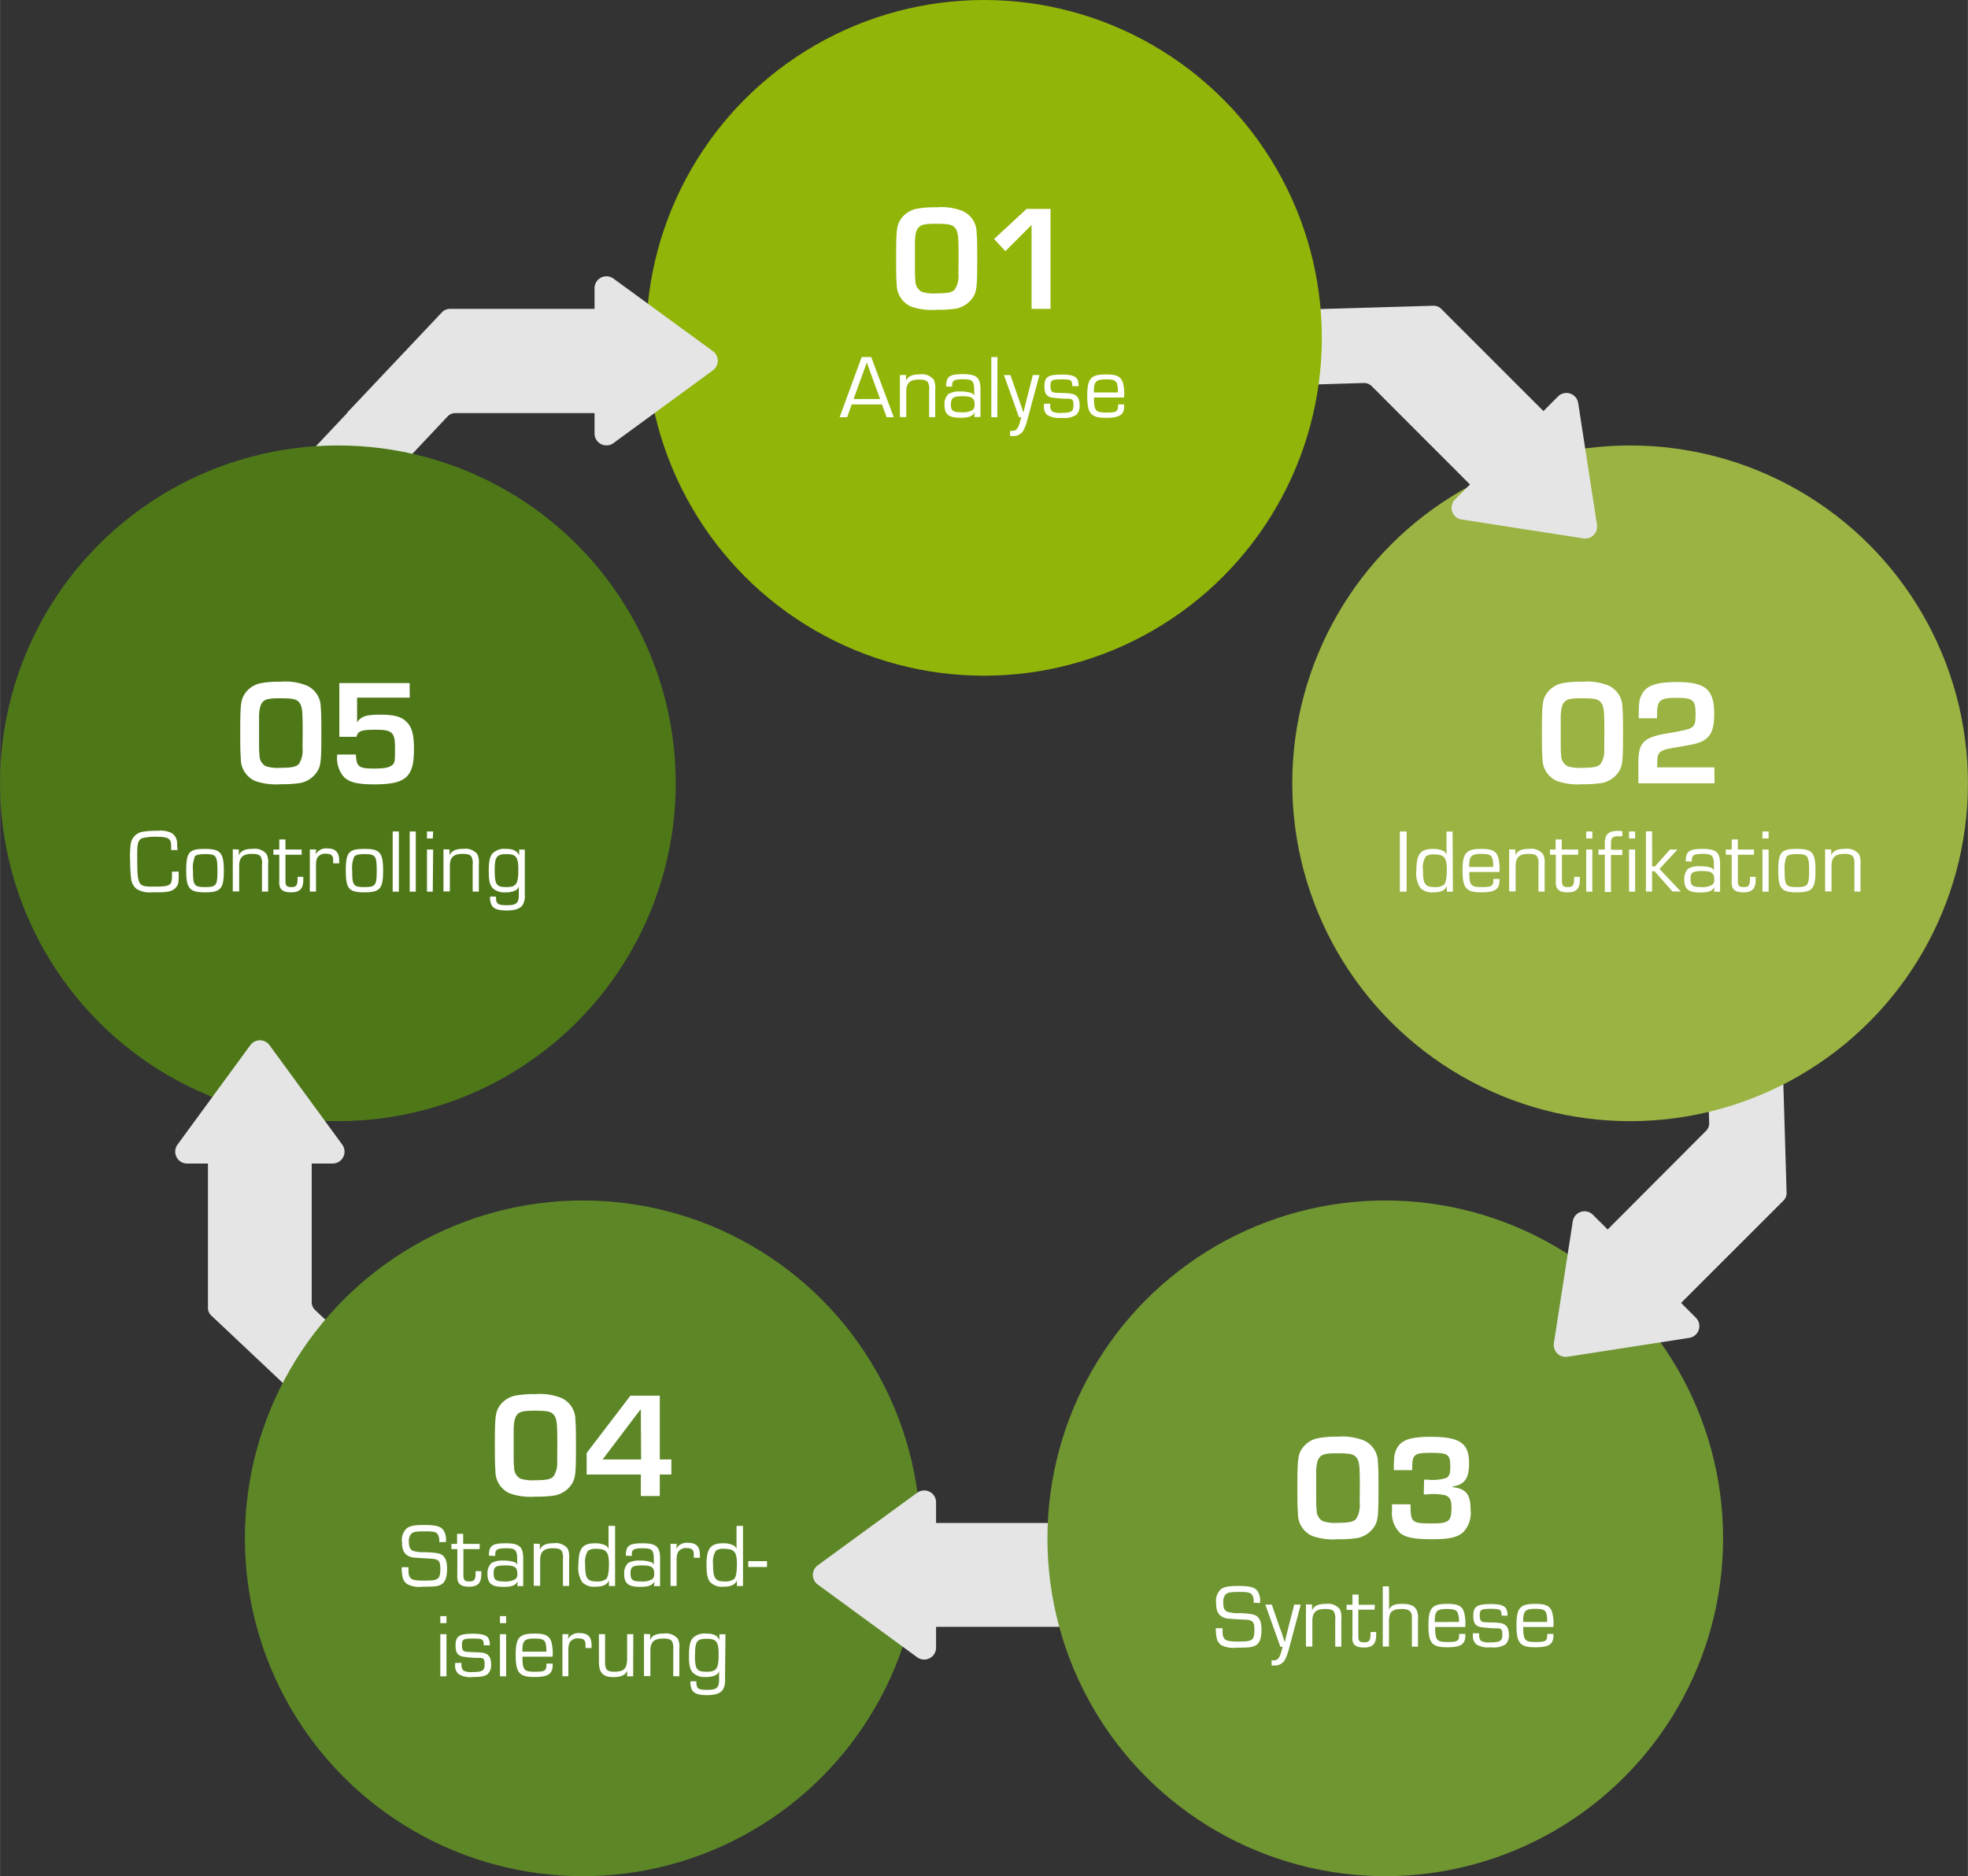 <svg id="Ebene_1" data-name="Ebene 1" xmlns="http://www.w3.org/2000/svg" width="92.27mm" height="87.96mm" viewBox="0 0 261.54 249.34"><rect x="0" y="0" width="261.54" height="249.34" fill="#333333" stroke="none"/><defs><style>.cls-1{fill:#e5e5e5;}.cls-2{fill:#4e7818;}.cls-3{fill:#9ab342;}.cls-4{fill:#5d8726;}.cls-5{fill:#709632;}.cls-6{fill:#91b508;}.cls-7{fill:#fff;}</style></defs><path class="cls-1" d="M156.45,62.67H134a1.45,1.45,0,0,0-1,.44L120.38,76.47h.05L110.21,87.32a1.41,1.41,0,0,0,.06,2l5.21,4.91a1.43,1.43,0,0,0,2,0l16.26-17.27a1.43,1.43,0,0,1,1-.44h21.67a1.42,1.42,0,0,0,1.42-1.42v-11A1.41,1.41,0,0,0,156.45,62.67Z" transform="translate(-74.26 -21.62)"/><path class="cls-1" d="M101.89,173v22.46a1.4,1.4,0,0,0,.45,1l13.35,12.58v0l10.85,10.22a1.42,1.42,0,0,0,2-.06l4.91-5.22a1.41,1.41,0,0,0-.06-2l-17.26-16.26a1.4,1.4,0,0,1-.45-1V173a1.41,1.41,0,0,0-1.42-1.41h-11A1.42,1.42,0,0,0,101.89,173Z" transform="translate(-74.26 -21.62)"/><rect class="cls-1" x="119.77" y="202.4" width="33.56" height="13.8"/><path class="cls-1" d="M295.4,197.05l15.88-15.87a1.43,1.43,0,0,0,.42-1.05l-.55-18.34,0,0-.45-14.9a1.41,1.41,0,0,0-1.46-1.37l-7.16.21a1.41,1.41,0,0,0-1.37,1.46l.7,23.71a1.35,1.35,0,0,1-.41,1L285.64,187.3a1.42,1.42,0,0,0,0,2l7.76,7.75A1.4,1.4,0,0,0,295.4,197.05Z" transform="translate(-74.26 -21.62)"/><circle class="cls-2" cx="44.9" cy="104.1" r="44.9"/><circle class="cls-3" cx="216.64" cy="104.1" r="44.9"/><circle class="cls-4" cx="77.44" cy="204.44" r="44.9"/><circle class="cls-5" cx="184.1" cy="204.44" r="44.9"/><path class="cls-1" d="M196.15,241.87l-13.22-9.67a1.58,1.58,0,0,1,0-2.55L196.15,220a1.58,1.58,0,0,1,2.51,1.28v19.34A1.58,1.58,0,0,1,196.15,241.87Z" transform="translate(-74.26 -21.62)"/><path class="cls-1" d="M284,75.18l2.5,16.19a1.58,1.58,0,0,1-1.8,1.8l-16.19-2.51a1.57,1.57,0,0,1-.87-2.67l13.68-13.68A1.58,1.58,0,0,1,284,75.18Z" transform="translate(-74.26 -21.62)"/><path class="cls-1" d="M281.67,78.54,265.79,62.66a1.44,1.44,0,0,0-1-.41l-18.34.54,0,0-14.9.44a1.43,1.43,0,0,0-1.38,1.46l.22,7.16a1.41,1.41,0,0,0,1.46,1.38l23.7-.71a1.46,1.46,0,0,1,1,.41L271.91,88.3a1.43,1.43,0,0,0,2,0l7.75-7.75A1.43,1.43,0,0,0,281.67,78.54Z" transform="translate(-74.26 -21.62)"/><path class="cls-1" d="M298.76,199.42l-16.18,2.51a1.59,1.59,0,0,1-1.81-1.81l2.51-16.18a1.58,1.58,0,0,1,2.68-.88l13.68,13.68A1.58,1.58,0,0,1,298.76,199.42Z" transform="translate(-74.26 -21.62)"/><path class="cls-1" d="M97.84,173.74l9.68-13.22a1.58,1.58,0,0,1,2.55,0l9.67,13.22a1.58,1.58,0,0,1-1.28,2.51H99.12A1.58,1.58,0,0,1,97.84,173.74Z" transform="translate(-74.26 -21.62)"/><circle class="cls-6" cx="130.77" cy="44.9" r="44.9"/><path class="cls-1" d="M155.75,58.62,169,68.29a1.58,1.58,0,0,1,0,2.55l-13.22,9.67a1.58,1.58,0,0,1-2.51-1.27V59.89A1.58,1.58,0,0,1,155.75,58.62Z" transform="translate(-74.26 -21.62)"/><path class="cls-7" d="M202.17,49.66a3.15,3.15,0,0,1,1.88,2.94c.06.56.08,1.36.08,3.38,0,3.86-.06,4.43-.66,5.29a3.49,3.49,0,0,1-2.14,1.36,15.69,15.69,0,0,1-2.62.16,8.25,8.25,0,0,1-3.4-.44,3.2,3.2,0,0,1-1.88-3c-.06-.56-.08-1.46-.08-3.42,0-3.8.08-4.4.66-5.24a3.38,3.38,0,0,1,2.14-1.34,13.29,13.29,0,0,1,2.58-.18A7.63,7.63,0,0,1,202.17,49.66Zm-.52,6.2c0-2.84-.06-3.42-.44-3.92s-.94-.58-2.66-.58c-1.36,0-1.88.12-2.2.48s-.44.8-.5,1.84c0,.28,0,.28,0,2.3,0,2.38,0,2.38.06,2.88a1.67,1.67,0,0,0,.82,1.53,5.17,5.17,0,0,0,1.94.22c1.6,0,2.2-.15,2.52-.58a3.35,3.35,0,0,0,.44-2Z" transform="translate(-74.26 -21.62)"/><path class="cls-7" d="M213.87,62.67h-2.52V51.52L207.87,55l-1.5-1.62,4.32-4h3.18Z" transform="translate(-74.26 -21.62)"/><path class="cls-7" d="M187.45,75.37l-.61,1.7h-1l2.93-8h1.27l3,8h-.95l-.62-1.7Zm2-5.57-1.75,4.85h3.52Z" transform="translate(-74.26 -21.62)"/><path class="cls-7" d="M194.67,71.46l0,.77h0c.26-.61.81-.86,1.87-.86a2,2,0,0,1,1.82.72,2.59,2.59,0,0,1,.19,1.32v3.65h-.81V73.49a1.87,1.87,0,0,0-.14-1c-.14-.31-.49-.43-1.18-.43-1.24,0-1.72.45-1.72,1.62v3.37h-.85V71.46Z" transform="translate(-74.26 -21.62)"/><path class="cls-7" d="M200,73c0-1.35.44-1.66,2.23-1.66s2.33.44,2.33,2v3.7h-.82l.06-.6v0c-.35.53-.82.7-1.91.7-1.56,0-2.11-.44-2.11-1.7a1.82,1.82,0,0,1,.52-1.45,2.82,2.82,0,0,1,1.63-.34,4,4,0,0,1,1.41.2.67.67,0,0,1,.39.37h0v-.67c0-1.31-.23-1.53-1.46-1.53s-1.47.19-1.47.84V73Zm.62,2.27c0,.94.25,1.14,1.42,1.14a2.46,2.46,0,0,0,1.5-.32.87.87,0,0,0,.24-.71c0-.85-.36-1.1-1.59-1.1S200.64,74.49,200.64,75.31Z" transform="translate(-74.26 -21.62)"/><path class="cls-7" d="M206.8,77.07H206v-8h.82Z" transform="translate(-74.26 -21.62)"/><path class="cls-7" d="M210.8,77.39a6.34,6.34,0,0,1-.56,1.49,1.51,1.51,0,0,1-1.34.69l-.4,0v-.69l.25,0c.64,0,.86-.32,1.23-1.81h-.3l-2-5.61h.86l.87,2.5.44,1.25.21.62.21.62h0l.15-.62.15-.62.32-1.25.63-2.5h.88Z" transform="translate(-74.26 -21.62)"/><path class="cls-7" d="M216.76,72.93c0-.81-.15-.89-1.44-.89s-1.45.11-1.45.89c0,.5.09.73.34.81s.15.06,1.15.11a8.6,8.6,0,0,1,1.29.09c.74.13,1.09.61,1.09,1.55a1.65,1.65,0,0,1-.44,1.26,3,3,0,0,1-2,.4,3,3,0,0,1-1.87-.38A1.42,1.42,0,0,1,213,75.6c0-.07,0-.2,0-.32h.84c0,.11,0,.21,0,.26a1,1,0,0,0,.24.75,2.23,2.23,0,0,0,1.23.2c1.31,0,1.61-.19,1.61-1s-.17-.88-.8-.88a13.69,13.69,0,0,1-2.15-.17c-.66-.16-.91-.57-.91-1.47,0-1.25.47-1.57,2.31-1.57,1.23,0,1.8.18,2.07.62a1.73,1.73,0,0,1,.15.93Z" transform="translate(-74.26 -21.62)"/><path class="cls-7" d="M223.66,75.37c0,.1,0,.21,0,.23,0,1.15-.63,1.55-2.41,1.55-2,0-2.5-.54-2.5-2.9s.48-2.87,2.52-2.87c1.38,0,1.93.26,2.21,1.07a5.79,5.79,0,0,1,.17,2h-4c0,1.77.22,2,1.62,2s1.59-.12,1.58-1.08Zm-.84-1.59a3.63,3.63,0,0,0-.12-1.19c-.15-.41-.51-.55-1.41-.55-1.4,0-1.67.28-1.65,1.74Z" transform="translate(-74.26 -21.62)"/><path class="cls-7" d="M115,112.72a3.15,3.15,0,0,1,1.88,2.94c.06.56.08,1.36.08,3.38,0,3.86-.06,4.42-.66,5.28a3.49,3.49,0,0,1-2.14,1.36,15.69,15.69,0,0,1-2.62.16,8.25,8.25,0,0,1-3.4-.44,3.2,3.2,0,0,1-1.88-3c-.06-.56-.08-1.46-.08-3.42,0-3.8.08-4.4.66-5.24a3.38,3.38,0,0,1,2.14-1.34,13.29,13.29,0,0,1,2.58-.18A7.63,7.63,0,0,1,115,112.72Zm-.52,6.2c0-2.84-.06-3.42-.44-3.92s-.94-.58-2.66-.58c-1.36,0-1.88.12-2.2.48s-.44.8-.5,1.84c0,.28,0,.28,0,2.3,0,2.38,0,2.38.06,2.88a1.66,1.66,0,0,0,.82,1.52,5.17,5.17,0,0,0,1.94.22c1.6,0,2.2-.14,2.52-.58a3.31,3.31,0,0,0,.44-2Z" transform="translate(-74.26 -21.62)"/><path class="cls-7" d="M128.71,114.34h-7l0,3.26h0c.6-.82,1.24-1,3.14-1s2.8.3,3.48,1,.94,1.68.94,3.6c0,3.72-1.08,4.66-5.3,4.66-2.46,0-3.6-.34-4.28-1.32a4,4,0,0,1-.62-2.64h2.48c.08,1.62.38,1.86,2.38,1.86,1.38,0,2-.12,2.42-.44s.4-.68.4-2.36c0-2-.36-2.36-2.56-2.36-1.94,0-2.36.16-2.56.94h-2.28v-7.14h9.34Z" transform="translate(-74.26 -21.62)"/><path class="cls-7" d="M98,137.45c0,1.43,0,1.71-.38,2.13s-.88.58-1.91.62h-1.2a3.35,3.35,0,0,1-2.09-.43,2,2,0,0,1-.74-1.36,19.31,19.31,0,0,1-.13-2.29,12.55,12.55,0,0,1,.08-2.37,1.93,1.93,0,0,1,1.62-1.6,11.37,11.37,0,0,1,2-.12,3.28,3.28,0,0,1,1.79.29,1.57,1.57,0,0,1,.75,1.27c0,.25,0,.41.06,1H97c0-.85,0-1.09-.19-1.34s-.55-.42-1.53-.42a7.42,7.42,0,0,0-2.13.18c-.5.23-.66.66-.66,1.89,0,4.51,0,4.55,2.22,4.55s2.4-.16,2.4-1.52v-.46Z" transform="translate(-74.26 -21.62)"/><path class="cls-7" d="M104,137.34c0,2.39-.42,2.87-2.48,2.87S99,139.73,99,137.28s.43-2.84,2.48-2.84S104,134.92,104,137.34Zm-3.86-1.83a3.76,3.76,0,0,0-.24,1.78c0,2,.14,2.22,1.62,2.22s1.63-.21,1.63-2.18-.16-2.2-1.62-2.2C100.65,135.13,100.26,135.24,100.09,135.51Z" transform="translate(-74.26 -21.62)"/><path class="cls-7" d="M106,134.52v.77h0c.27-.61.82-.86,1.87-.86a2,2,0,0,1,1.83.72,2.59,2.59,0,0,1,.19,1.32v3.64h-.82v-3.57a1.91,1.91,0,0,0-.13-1c-.14-.32-.49-.44-1.19-.44-1.23,0-1.71.46-1.71,1.62v3.37h-.85v-5.6Z" transform="translate(-74.26 -21.62)"/><path class="cls-7" d="M114.34,135.21h-2.15v3.43c0,.69.15.87.78.87s.83-.19.83-1.07c0-.08,0-.15,0-.29h.76c0,.16,0,.33,0,.42,0,1.15-.48,1.64-1.61,1.64-.86,0-1.32-.23-1.5-.72a2.37,2.37,0,0,1-.08-.85v-3.43h-.78v-.69h.78v-1.34h.82v1.34h2.15Z" transform="translate(-74.26 -21.62)"/><path class="cls-7" d="M116.28,134.52l-.09.65h0a1.6,1.6,0,0,1,1.59-.79c1.07,0,1.55.51,1.55,1.6v.38h-.8v-.46c0-.58-.27-.82-.93-.82a1.23,1.23,0,0,0-1.2.57,2.64,2.64,0,0,0-.15,1.11v3.35h-.82v-5.6Z" transform="translate(-74.26 -21.62)"/><path class="cls-7" d="M125.17,137.34c0,2.39-.42,2.87-2.49,2.87s-2.47-.48-2.47-2.93.44-2.84,2.49-2.84S125.17,134.92,125.17,137.34Zm-3.86-1.83a3.71,3.71,0,0,0-.25,1.78c0,2,.15,2.22,1.62,2.22s1.64-.21,1.64-2.18-.16-2.2-1.62-2.2C121.87,135.13,121.47,135.24,121.31,135.51Z" transform="translate(-74.26 -21.62)"/><path class="cls-7" d="M127.26,140.12h-.82v-8h.82Z" transform="translate(-74.26 -21.62)"/><path class="cls-7" d="M129.51,140.12h-.81v-8h.81Z" transform="translate(-74.26 -21.62)"/><path class="cls-7" d="M131.77,133.05H131v-.93h.82Zm0,7.07H131v-5.6h.82Z" transform="translate(-74.26 -21.62)"/><path class="cls-7" d="M134,134.52v.77h0c.27-.61.82-.86,1.88-.86a2,2,0,0,1,1.82.72,2.59,2.59,0,0,1,.19,1.32v3.64h-.82v-3.57a1.91,1.91,0,0,0-.13-1c-.14-.32-.49-.44-1.19-.44-1.23,0-1.71.46-1.71,1.62v3.37h-.85v-5.6Z" transform="translate(-74.26 -21.62)"/><path class="cls-7" d="M144,140.48a2.46,2.46,0,0,1-.26,1.37c-.34.53-1,.77-2.14.77s-1.74-.21-2-.7a2,2,0,0,1-.21-1.14h.78c0,1,.23,1.14,1.48,1.14s1.55-.3,1.55-1.36v-1.13h0a.88.88,0,0,1-.54.57,2.91,2.91,0,0,1-1.24.21,2.27,2.27,0,0,1-1.64-.51c-.43-.43-.57-1-.57-2.26s.12-2,.53-2.43a2.2,2.2,0,0,1,1.76-.57c.95,0,1.45.24,1.75.85h0l0-.76H144Zm-4-3.26c0,2,.23,2.29,1.56,2.29s1.58-.43,1.58-2.32c0-1.67-.3-2.06-1.58-2.06S140,135.49,140,137.22Z" transform="translate(-74.26 -21.62)"/><path class="cls-7" d="M288,112.72a3.15,3.15,0,0,1,1.88,2.94c.06.56.08,1.36.08,3.38,0,3.86-.06,4.42-.66,5.28a3.49,3.49,0,0,1-2.14,1.36,15.69,15.69,0,0,1-2.62.16,8.25,8.25,0,0,1-3.4-.44,3.2,3.2,0,0,1-1.88-3c-.06-.56-.08-1.46-.08-3.42,0-3.8.08-4.4.66-5.24a3.38,3.38,0,0,1,2.14-1.34,13.29,13.29,0,0,1,2.58-.18A7.63,7.63,0,0,1,288,112.72Zm-.52,6.2c0-2.84-.06-3.42-.44-3.92s-.94-.58-2.66-.58c-1.36,0-1.88.12-2.2.48s-.44.8-.5,1.84c0,.28,0,.28,0,2.3,0,2.38,0,2.38.06,2.88a1.66,1.66,0,0,0,.82,1.52,5.17,5.17,0,0,0,1.94.22c1.6,0,2.2-.14,2.52-.58a3.31,3.31,0,0,0,.44-2Z" transform="translate(-74.26 -21.62)"/><path class="cls-7" d="M302.12,125.72H292v-2.78c0-2.76.74-3.4,4.34-3.94,3.2-.56,3.26-.6,3.26-2.58,0-1.76-.36-2.06-2.52-2.06s-2.6.26-2.6,2.2v.52h-2.44c0-2.14.08-2.6.48-3.3.64-1.08,1.94-1.52,4.62-1.52,3.82,0,4.94,1,4.94,4.26,0,1.78-.32,2.7-1.12,3.32-.56.44-1.34.68-3.34,1-3,.48-3.1.56-3.12,2.4l0,.36h7.6Z" transform="translate(-74.26 -21.62)"/><path class="cls-7" d="M261.2,140.12h-.9v-8h.9Z" transform="translate(-74.26 -21.62)"/><path class="cls-7" d="M267.35,140.12h-.81l0-.73h0c-.27.58-.81.82-1.81.82a2.16,2.16,0,0,1-1.7-.57,3.47,3.47,0,0,1-.53-2.39c0-2.1.54-2.81,2.17-2.81a3.24,3.24,0,0,1,1.41.27.85.85,0,0,1,.42.52h0v-3.1h.81Zm-3.59-4.7a2.68,2.68,0,0,0-.39,1.78c0,1.92.27,2.31,1.56,2.31a1.81,1.81,0,0,0,1.24-.33c.25-.23.37-.93.37-2,0-1.58-.36-2-1.62-2A1.81,1.81,0,0,0,263.76,135.42Z" transform="translate(-74.26 -21.62)"/><path class="cls-7" d="M273.54,138.43c0,.1,0,.21,0,.23,0,1.15-.63,1.55-2.41,1.55-2,0-2.5-.54-2.5-2.9s.48-2.87,2.52-2.87c1.38,0,1.93.26,2.21,1.07a5.76,5.76,0,0,1,.17,2h-4c0,1.78.22,2,1.62,2s1.59-.12,1.58-1.08Zm-.84-1.59a3.63,3.63,0,0,0-.12-1.19c-.15-.41-.51-.55-1.41-.55-1.4,0-1.67.27-1.65,1.74Z" transform="translate(-74.26 -21.62)"/><path class="cls-7" d="M275.65,134.52v.77h0c.26-.61.81-.86,1.87-.86a2,2,0,0,1,1.82.72,2.45,2.45,0,0,1,.2,1.32v3.64h-.82v-3.57a1.91,1.91,0,0,0-.13-1c-.15-.32-.49-.44-1.19-.44-1.23,0-1.71.46-1.71,1.62v3.37h-.86v-5.6Z" transform="translate(-74.26 -21.62)"/><path class="cls-7" d="M284,135.21h-2.16v3.43c0,.69.16.87.78.87s.84-.19.84-1.07c0-.08,0-.15,0-.29h.76c0,.16,0,.33,0,.42,0,1.15-.48,1.64-1.61,1.64-.86,0-1.32-.23-1.5-.72a2.37,2.37,0,0,1-.08-.85v-3.43h-.78v-.69H281v-1.34h.81v1.34H284Z" transform="translate(-74.26 -21.62)"/><path class="cls-7" d="M285.88,133.05h-.81v-.93h.81Zm0,7.07h-.81v-5.6h.81Z" transform="translate(-74.26 -21.62)"/><path class="cls-7" d="M287.54,135.21h-.85v-.69h.85v-.84c0-1.16.5-1.64,1.72-1.64a3.63,3.63,0,0,1,.61.05v.67c-.3,0-.46,0-.63,0-.64,0-.88.26-.88.89v.91h1.51v.69h-1.51v4.91h-.82Z" transform="translate(-74.26 -21.62)"/><path class="cls-7" d="M291.57,133.05h-.81v-.93h.81Zm0,7.07h-.81v-5.6h.81Z" transform="translate(-74.26 -21.62)"/><path class="cls-7" d="M293.83,136.77h.37l2-2.25h1l-2.39,2.58,2.83,3h-1.11l-2.38-2.69h-.33v2.69H293v-8h.82Z" transform="translate(-74.26 -21.62)"/><path class="cls-7" d="M298.3,136.09c0-1.34.45-1.65,2.24-1.65s2.32.44,2.32,2v3.69h-.81l.06-.6h0c-.34.53-.81.7-1.9.7-1.56,0-2.11-.45-2.11-1.71a1.89,1.89,0,0,1,.51-1.45,2.92,2.92,0,0,1,1.63-.33,4.12,4.12,0,0,1,1.42.2.63.63,0,0,1,.38.37h0v-.67c0-1.31-.23-1.54-1.47-1.54s-1.46.2-1.46.84v.18Zm.63,2.28c0,.94.25,1.14,1.41,1.14a2.5,2.5,0,0,0,1.5-.32.83.83,0,0,0,.24-.71c0-.85-.36-1.1-1.58-1.1S298.93,137.55,298.93,138.37Z" transform="translate(-74.26 -21.62)"/><path class="cls-7" d="M307.37,135.21h-2.15v3.43c0,.69.15.87.78.87s.83-.19.83-1.07c0-.08,0-.15,0-.29h.76c0,.16,0,.33,0,.42,0,1.15-.48,1.64-1.61,1.64-.86,0-1.32-.23-1.5-.72a2.37,2.37,0,0,1-.08-.85v-3.43h-.78v-.69h.78v-1.34h.82v1.34h2.15Z" transform="translate(-74.26 -21.62)"/><path class="cls-7" d="M309.31,133.05h-.82v-.93h.82Zm0,7.07h-.82v-5.6h.82Z" transform="translate(-74.26 -21.62)"/><path class="cls-7" d="M315.54,137.34c0,2.39-.42,2.87-2.48,2.87s-2.47-.48-2.47-2.93.43-2.84,2.48-2.84S315.54,134.92,315.54,137.34Zm-3.86-1.83a3.89,3.89,0,0,0-.24,1.78c0,2,.15,2.22,1.62,2.22s1.63-.21,1.63-2.18-.15-2.2-1.62-2.2C312.25,135.13,311.85,135.24,311.68,135.51Z" transform="translate(-74.26 -21.62)"/><path class="cls-7" d="M317.63,134.52v.77h0c.27-.61.82-.86,1.88-.86a2,2,0,0,1,1.82.72,2.59,2.59,0,0,1,.19,1.32v3.64h-.81v-3.57a1.87,1.87,0,0,0-.14-1c-.14-.32-.49-.44-1.18-.44-1.24,0-1.72.46-1.72,1.62v3.37h-.85v-5.6Z" transform="translate(-74.26 -21.62)"/><path class="cls-7" d="M255.5,213.05a3.16,3.16,0,0,1,1.88,2.95c.06.56.08,1.36.08,3.38,0,3.86-.06,4.42-.66,5.28a3.49,3.49,0,0,1-2.14,1.36,15.69,15.69,0,0,1-2.62.16,8.25,8.25,0,0,1-3.4-.44,3.2,3.2,0,0,1-1.88-3c-.06-.56-.08-1.46-.08-3.42,0-3.8.08-4.4.66-5.24a3.38,3.38,0,0,1,2.14-1.34,13.11,13.11,0,0,1,2.58-.19A7.78,7.78,0,0,1,255.5,213.05Zm-.52,6.21c0-2.84-.06-3.42-.44-3.92s-.94-.58-2.66-.58c-1.36,0-1.88.12-2.2.48s-.44.8-.5,1.84c0,.28,0,.28,0,2.3,0,2.38,0,2.38.06,2.88a1.66,1.66,0,0,0,.82,1.52A5.17,5.17,0,0,0,252,224c1.6,0,2.2-.14,2.52-.58a3.31,3.31,0,0,0,.44-2Z" transform="translate(-74.26 -21.62)"/><path class="cls-7" d="M263.52,218.26h.4a6.18,6.18,0,0,0,2.54-.22c.4-.22.54-.58.54-1.42,0-1.74-.24-1.92-2.62-1.92-2.16,0-2.44.22-2.44,2V217H259.5c0-1.88.08-2.28.42-2.92.6-1.1,1.8-1.51,4.5-1.51,3.86,0,5.08.85,5.08,3.51,0,2-.58,2.86-2.22,3.1v.08c1.82.2,2.42.94,2.42,3a3.66,3.66,0,0,1-1,3c-.78.68-1.82.92-4.1.92s-3.46-.2-4.24-.8a3.73,3.73,0,0,1-1.1-3.08c0-.18,0-.44,0-.76h2.46c0,2.42.14,2.54,2.86,2.54,2.24,0,2.58-.28,2.58-2.12,0-1-.22-1.4-.82-1.62a7.5,7.5,0,0,0-2.42-.12h-.44Z" transform="translate(-74.26 -21.62)"/><path class="cls-7" d="M240.87,234.63a1.83,1.83,0,0,0-.17-1c-.21-.35-.59-.45-1.67-.45-1.24,0-1.66.08-1.91.36a1.53,1.53,0,0,0-.29,1.06c0,.72.17,1.08.57,1.23a4.92,4.92,0,0,0,1.66.17c1.47.07,1.92.16,2.28.45s.57.81.57,1.77-.19,1.67-.67,2-1,.37-2.65.37a3.53,3.53,0,0,1-2-.32,1.49,1.49,0,0,1-.64-1,5.82,5.82,0,0,1-.11-1.26h.9c0,.86,0,1,.18,1.3s.48.47,1.92.47c1.93,0,2.13-.17,2.13-1.65,0-.67-.13-1-.49-1.13s-.23-.1-1.69-.18-1.6-.1-2-.28c-.65-.32-.91-.86-.91-1.87a2.12,2.12,0,0,1,.6-1.81c.45-.36,1-.47,2.4-.47s2.12.16,2.49.66a2.31,2.31,0,0,1,.35,1.47v.13Z" transform="translate(-74.26 -21.62)"/><path class="cls-7" d="M245.55,240.78a6.82,6.82,0,0,1-.56,1.49,1.53,1.53,0,0,1-1.35.69l-.39,0v-.68l.25,0c.63,0,.85-.31,1.22-1.81h-.3l-2-5.6h.86l.86,2.49.45,1.25.2.62.22.63h0l.14-.63.16-.62.31-1.25.64-2.49h.87Z" transform="translate(-74.26 -21.62)"/><path class="cls-7" d="M248.63,234.86v.78c.27-.62.82-.87,1.88-.87a2,2,0,0,1,1.82.72,2.59,2.59,0,0,1,.19,1.32v3.65h-.81v-3.58a1.89,1.89,0,0,0-.14-1c-.14-.31-.49-.43-1.18-.43-1.24,0-1.72.45-1.72,1.62v3.37h-.85v-5.6Z" transform="translate(-74.26 -21.62)"/><path class="cls-7" d="M256.94,235.54h-2.16V239c0,.7.15.88.78.88s.84-.2.84-1.07c0-.09,0-.16,0-.3h.75c0,.17,0,.33,0,.42,0,1.15-.48,1.64-1.6,1.64-.87,0-1.32-.23-1.5-.72A2.27,2.27,0,0,1,254,239v-3.43h-.78v-.68H254v-1.35h.82v1.35h2.16Z" transform="translate(-74.26 -21.62)"/><path class="cls-7" d="M258.87,235.55h0c.22-.55.71-.78,1.74-.78s1.63.24,1.92.82a2.64,2.64,0,0,1,.18,1.29v3.58h-.81v-3.58c0-.63,0-.76-.15-1s-.48-.43-1.15-.43c-.92,0-1.41.2-1.61.68a3.46,3.46,0,0,0-.14,1.15v3.16h-.82v-8h.82Z" transform="translate(-74.26 -21.62)"/><path class="cls-7" d="M269,238.77c0,.09,0,.2,0,.22,0,1.16-.62,1.55-2.41,1.55-2,0-2.49-.54-2.49-2.9s.48-2.87,2.52-2.87c1.37,0,1.93.27,2.2,1.07a5.83,5.83,0,0,1,.17,2h-4c0,1.77.22,2,1.62,2s1.58-.12,1.57-1.08Zm-.84-1.6A3.12,3.12,0,0,0,268,236c-.14-.4-.5-.55-1.4-.55-1.41,0-1.67.28-1.66,1.74Z" transform="translate(-74.26 -21.62)"/><path class="cls-7" d="M273.81,236.32c0-.8-.14-.89-1.44-.89s-1.45.11-1.45.89c0,.5.09.73.35.82s.14.06,1.15.1a8.17,8.17,0,0,1,1.28.09c.74.13,1.09.61,1.09,1.56a1.65,1.65,0,0,1-.44,1.26,3.08,3.08,0,0,1-2,.39,2.89,2.89,0,0,1-1.87-.38A1.42,1.42,0,0,1,270,239c0-.07,0-.2,0-.32h.84c0,.11,0,.22,0,.26a1.09,1.09,0,0,0,.24.75,2.25,2.25,0,0,0,1.24.2c1.3,0,1.6-.19,1.6-1s-.16-.87-.8-.87a13.53,13.53,0,0,1-2.15-.18c-.66-.16-.91-.57-.91-1.47,0-1.24.47-1.57,2.32-1.57,1.22,0,1.8.18,2.06.63a1.66,1.66,0,0,1,.15.92Z" transform="translate(-74.26 -21.62)"/><path class="cls-7" d="M280.71,238.77c0,.09,0,.2,0,.22,0,1.16-.62,1.55-2.41,1.55-2,0-2.5-.54-2.5-2.9s.48-2.87,2.52-2.87c1.38,0,1.93.27,2.21,1.07a5.83,5.83,0,0,1,.17,2h-4c0,1.77.21,2,1.62,2s1.58-.12,1.57-1.08Zm-.84-1.6a3.36,3.36,0,0,0-.12-1.19c-.15-.4-.5-.55-1.4-.55-1.41,0-1.67.28-1.66,1.74Z" transform="translate(-74.26 -21.62)"/><path class="cls-7" d="M148.84,207.4a3.15,3.15,0,0,1,1.88,2.94c.06.56.08,1.36.08,3.38,0,3.86-.06,4.42-.66,5.28a3.49,3.49,0,0,1-2.14,1.36,15.69,15.69,0,0,1-2.62.16,8.25,8.25,0,0,1-3.4-.44,3.2,3.2,0,0,1-1.88-3c-.06-.56-.08-1.46-.08-3.42,0-3.8.08-4.4.66-5.24a3.38,3.38,0,0,1,2.14-1.34,13.29,13.29,0,0,1,2.58-.18A7.63,7.63,0,0,1,148.84,207.4Zm-.52,6.2c0-2.84-.06-3.42-.44-3.92s-.94-.58-2.66-.58c-1.36,0-1.88.12-2.2.48s-.44.8-.5,1.84c0,.28,0,.28,0,2.3,0,2.38,0,2.38.06,2.88a1.66,1.66,0,0,0,.82,1.52,5.17,5.17,0,0,0,1.94.22c1.6,0,2.2-.14,2.52-.58a3.31,3.31,0,0,0,.44-2Z" transform="translate(-74.26 -21.62)"/><path class="cls-7" d="M161.94,215.58h1.54v2h-1.54v2.86h-2.52v-2.86h-7.2v-2.86l5.82-7.62h3.9Zm-2.52-6.6h-.08l-5,6.6h5.12Z" transform="translate(-74.26 -21.62)"/><path class="cls-7" d="M132.63,226.57a1.87,1.87,0,0,0-.17-1c-.21-.35-.59-.44-1.66-.44-1.25,0-1.67.07-1.92.36a1.48,1.48,0,0,0-.29,1c0,.72.17,1.08.57,1.24a4.92,4.92,0,0,0,1.66.17c1.47.07,1.92.15,2.28.44s.57.82.57,1.78-.19,1.66-.67,2-1,.37-2.65.37a3.38,3.38,0,0,1-1.95-.33,1.45,1.45,0,0,1-.65-1,5.75,5.75,0,0,1-.11-1.26h.9c0,.87,0,1,.18,1.31s.48.47,1.92.47c1.93,0,2.13-.17,2.13-1.66,0-.67-.13-1-.49-1.12s-.23-.1-1.69-.19-1.59-.09-2-.27c-.65-.32-.91-.86-.91-1.87a2.11,2.11,0,0,1,.6-1.81c.45-.36,1-.47,2.4-.47s2.12.16,2.49.66a2.28,2.28,0,0,1,.35,1.46v.13Z" transform="translate(-74.26 -21.62)"/><path class="cls-7" d="M138,227.49h-2.16v3.43c0,.69.16.87.78.87s.84-.19.84-1.07c0-.08,0-.15,0-.3h.76c0,.17,0,.34,0,.42,0,1.16-.48,1.65-1.61,1.65-.86,0-1.32-.23-1.5-.72a2.37,2.37,0,0,1-.08-.85v-3.43h-.78v-.69H135v-1.34h.81v1.34H138Z" transform="translate(-74.26 -21.62)"/><path class="cls-7" d="M139.23,228.37c0-1.34.45-1.65,2.23-1.65s2.33.44,2.33,2v3.69H143l.06-.6h0c-.35.53-.81.7-1.9.7-1.56,0-2.12-.45-2.12-1.71a1.89,1.89,0,0,1,.52-1.45,2.92,2.92,0,0,1,1.63-.33,4.12,4.12,0,0,1,1.42.2.63.63,0,0,1,.38.37h0v-.67c0-1.31-.22-1.54-1.46-1.54s-1.46.2-1.46.84v.18Zm.63,2.28c0,.94.25,1.14,1.41,1.14a2.52,2.52,0,0,0,1.5-.32.83.83,0,0,0,.24-.71c0-.85-.36-1.1-1.58-1.1S139.86,229.82,139.86,230.65Z" transform="translate(-74.26 -21.62)"/><path class="cls-7" d="M146,226.8v.77h0c.27-.61.82-.86,1.87-.86a2,2,0,0,1,1.83.72,2.59,2.59,0,0,1,.19,1.32v3.64h-.82v-3.57a1.91,1.91,0,0,0-.13-1c-.14-.32-.49-.44-1.19-.44-1.23,0-1.71.46-1.71,1.62v3.37h-.85v-5.6Z" transform="translate(-74.26 -21.62)"/><path class="cls-7" d="M156,232.4h-.82l0-.73h0c-.28.58-.82.82-1.81.82a2.19,2.19,0,0,1-1.71-.57,3.47,3.47,0,0,1-.53-2.39c0-2.1.54-2.81,2.18-2.81a3.09,3.09,0,0,1,1.4.27.77.77,0,0,1,.42.52h0v-3.1H156Zm-3.6-4.7a2.76,2.76,0,0,0-.38,1.78c0,1.92.26,2.31,1.56,2.31a1.78,1.78,0,0,0,1.23-.33c.25-.23.37-.93.37-2,0-1.58-.36-2-1.62-2A1.81,1.81,0,0,0,152.42,227.7Z" transform="translate(-74.26 -21.62)"/><path class="cls-7" d="M157.43,228.37c0-1.34.44-1.65,2.23-1.65s2.32.44,2.32,2v3.69h-.81l.06-.6h0c-.35.53-.82.7-1.91.7-1.56,0-2.11-.45-2.11-1.71a1.89,1.89,0,0,1,.51-1.45,2.92,2.92,0,0,1,1.63-.33,4.12,4.12,0,0,1,1.42.2.6.6,0,0,1,.38.37h0v-.67c0-1.31-.23-1.54-1.47-1.54s-1.46.2-1.46.84v.18Zm.62,2.28c0,.94.25,1.14,1.41,1.14a2.5,2.5,0,0,0,1.5-.32.83.83,0,0,0,.24-.71c0-.85-.36-1.1-1.58-1.1S158.05,229.82,158.05,230.65Z" transform="translate(-74.26 -21.62)"/><path class="cls-7" d="M164.2,226.8l-.08.65h0a1.62,1.62,0,0,1,1.6-.79c1.07,0,1.55.5,1.55,1.6v.38h-.81v-.46c0-.58-.26-.82-.92-.82a1.23,1.23,0,0,0-1.2.57,2.6,2.6,0,0,0-.16,1.11v3.35h-.81v-5.6Z" transform="translate(-74.26 -21.62)"/><path class="cls-7" d="M173,232.4h-.81l0-.73h0c-.27.58-.81.82-1.81.82a2.16,2.16,0,0,1-1.7-.57c-.39-.42-.53-1.09-.53-2.39,0-2.1.54-2.81,2.17-2.81a3,3,0,0,1,1.4.27.75.75,0,0,1,.42.52h0v-3.1H173Zm-3.59-4.7a2.68,2.68,0,0,0-.39,1.78c0,1.92.27,2.31,1.56,2.31a1.81,1.81,0,0,0,1.24-.33c.25-.23.37-.93.37-2,0-1.58-.36-2-1.62-2A1.81,1.81,0,0,0,169.38,227.7Z" transform="translate(-74.26 -21.62)"/><path class="cls-7" d="M176.19,229.09v.78H173.7v-.78Z" transform="translate(-74.26 -21.62)"/><path class="cls-7" d="M133.59,237.33h-.82v-.93h.82Zm0,7.07h-.82v-5.6h.82Z" transform="translate(-74.26 -21.62)"/><path class="cls-7" d="M138.54,240.27c0-.81-.14-.89-1.44-.89s-1.45.11-1.45.89c0,.5.1.73.35.81s.14.06,1.15.11a12.17,12.17,0,0,1,1.28.08c.75.13,1.09.61,1.09,1.56a1.62,1.62,0,0,1-.44,1.26c-.35.29-.86.4-2,.4a2.87,2.87,0,0,1-1.87-.39,1.38,1.38,0,0,1-.47-1.16c0-.07,0-.2,0-.32h.84c0,.1,0,.21,0,.26a1.06,1.06,0,0,0,.24.74,2.15,2.15,0,0,0,1.24.21c1.3,0,1.6-.19,1.6-1s-.16-.88-.8-.88a12.43,12.43,0,0,1-2.15-.18c-.66-.15-.91-.56-.91-1.46,0-1.25.47-1.57,2.32-1.57,1.22,0,1.8.18,2.06.62a1.71,1.71,0,0,1,.16.93Z" transform="translate(-74.26 -21.62)"/><path class="cls-7" d="M141.52,237.33h-.82v-.93h.82Zm0,7.07h-.82v-5.6h.82Z" transform="translate(-74.26 -21.62)"/><path class="cls-7" d="M147.7,242.71c0,.1,0,.21,0,.23,0,1.15-.63,1.55-2.41,1.55-2,0-2.5-.54-2.5-2.91s.48-2.86,2.52-2.86c1.38,0,1.93.26,2.21,1.07a5.76,5.76,0,0,1,.17,2h-4c0,1.78.21,2,1.62,2s1.58-.12,1.57-1.08Zm-.84-1.59a3.63,3.63,0,0,0-.12-1.19c-.15-.41-.51-.55-1.41-.55-1.4,0-1.66.27-1.65,1.74Z" transform="translate(-74.26 -21.62)"/><path class="cls-7" d="M149.81,238.8l-.08.65h0a1.61,1.61,0,0,1,1.59-.79c1.07,0,1.55.5,1.55,1.6v.38h-.8v-.46c0-.58-.27-.82-.92-.82a1.23,1.23,0,0,0-1.2.57,2.6,2.6,0,0,0-.16,1.11v3.35H149v-5.6Z" transform="translate(-74.26 -21.62)"/><path class="cls-7" d="M158.4,244.4h-.82l.06-.73,0,0c-.29.57-.89.84-1.86.84-1.37,0-1.93-.58-1.93-2V238.8h.82v3.73c0,1,.25,1.26,1.24,1.26,1.29,0,1.69-.42,1.69-1.77V238.8h.82Z" transform="translate(-74.26 -21.62)"/><path class="cls-7" d="M160.66,238.8v.77h0c.26-.61.81-.86,1.87-.86a2,2,0,0,1,1.82.72,2.48,2.48,0,0,1,.19,1.32v3.64h-.81v-3.57a2,2,0,0,0-.13-1c-.15-.32-.5-.44-1.19-.44-1.24,0-1.72.46-1.72,1.62v3.37h-.85v-5.6Z" transform="translate(-74.26 -21.62)"/><path class="cls-7" d="M170.61,244.76a2.46,2.46,0,0,1-.26,1.37c-.33.53-1,.77-2.13.77s-1.74-.21-2-.7a2.1,2.1,0,0,1-.2-1.14h.78c0,1,.22,1.14,1.47,1.14s1.55-.3,1.55-1.37v-1.12h0a.9.9,0,0,1-.54.57,3,3,0,0,1-1.25.21,2.24,2.24,0,0,1-1.63-.51c-.43-.43-.58-1-.58-2.26s.12-2,.53-2.43a2.22,2.22,0,0,1,1.76-.57c1,0,1.45.24,1.75.85h0l0-.76h.81Zm-4-3.26c0,2,.23,2.29,1.56,2.29s1.59-.43,1.59-2.33c0-1.66-.3-2.05-1.59-2.05S166.63,239.77,166.63,241.5Z" transform="translate(-74.26 -21.62)"/></svg>